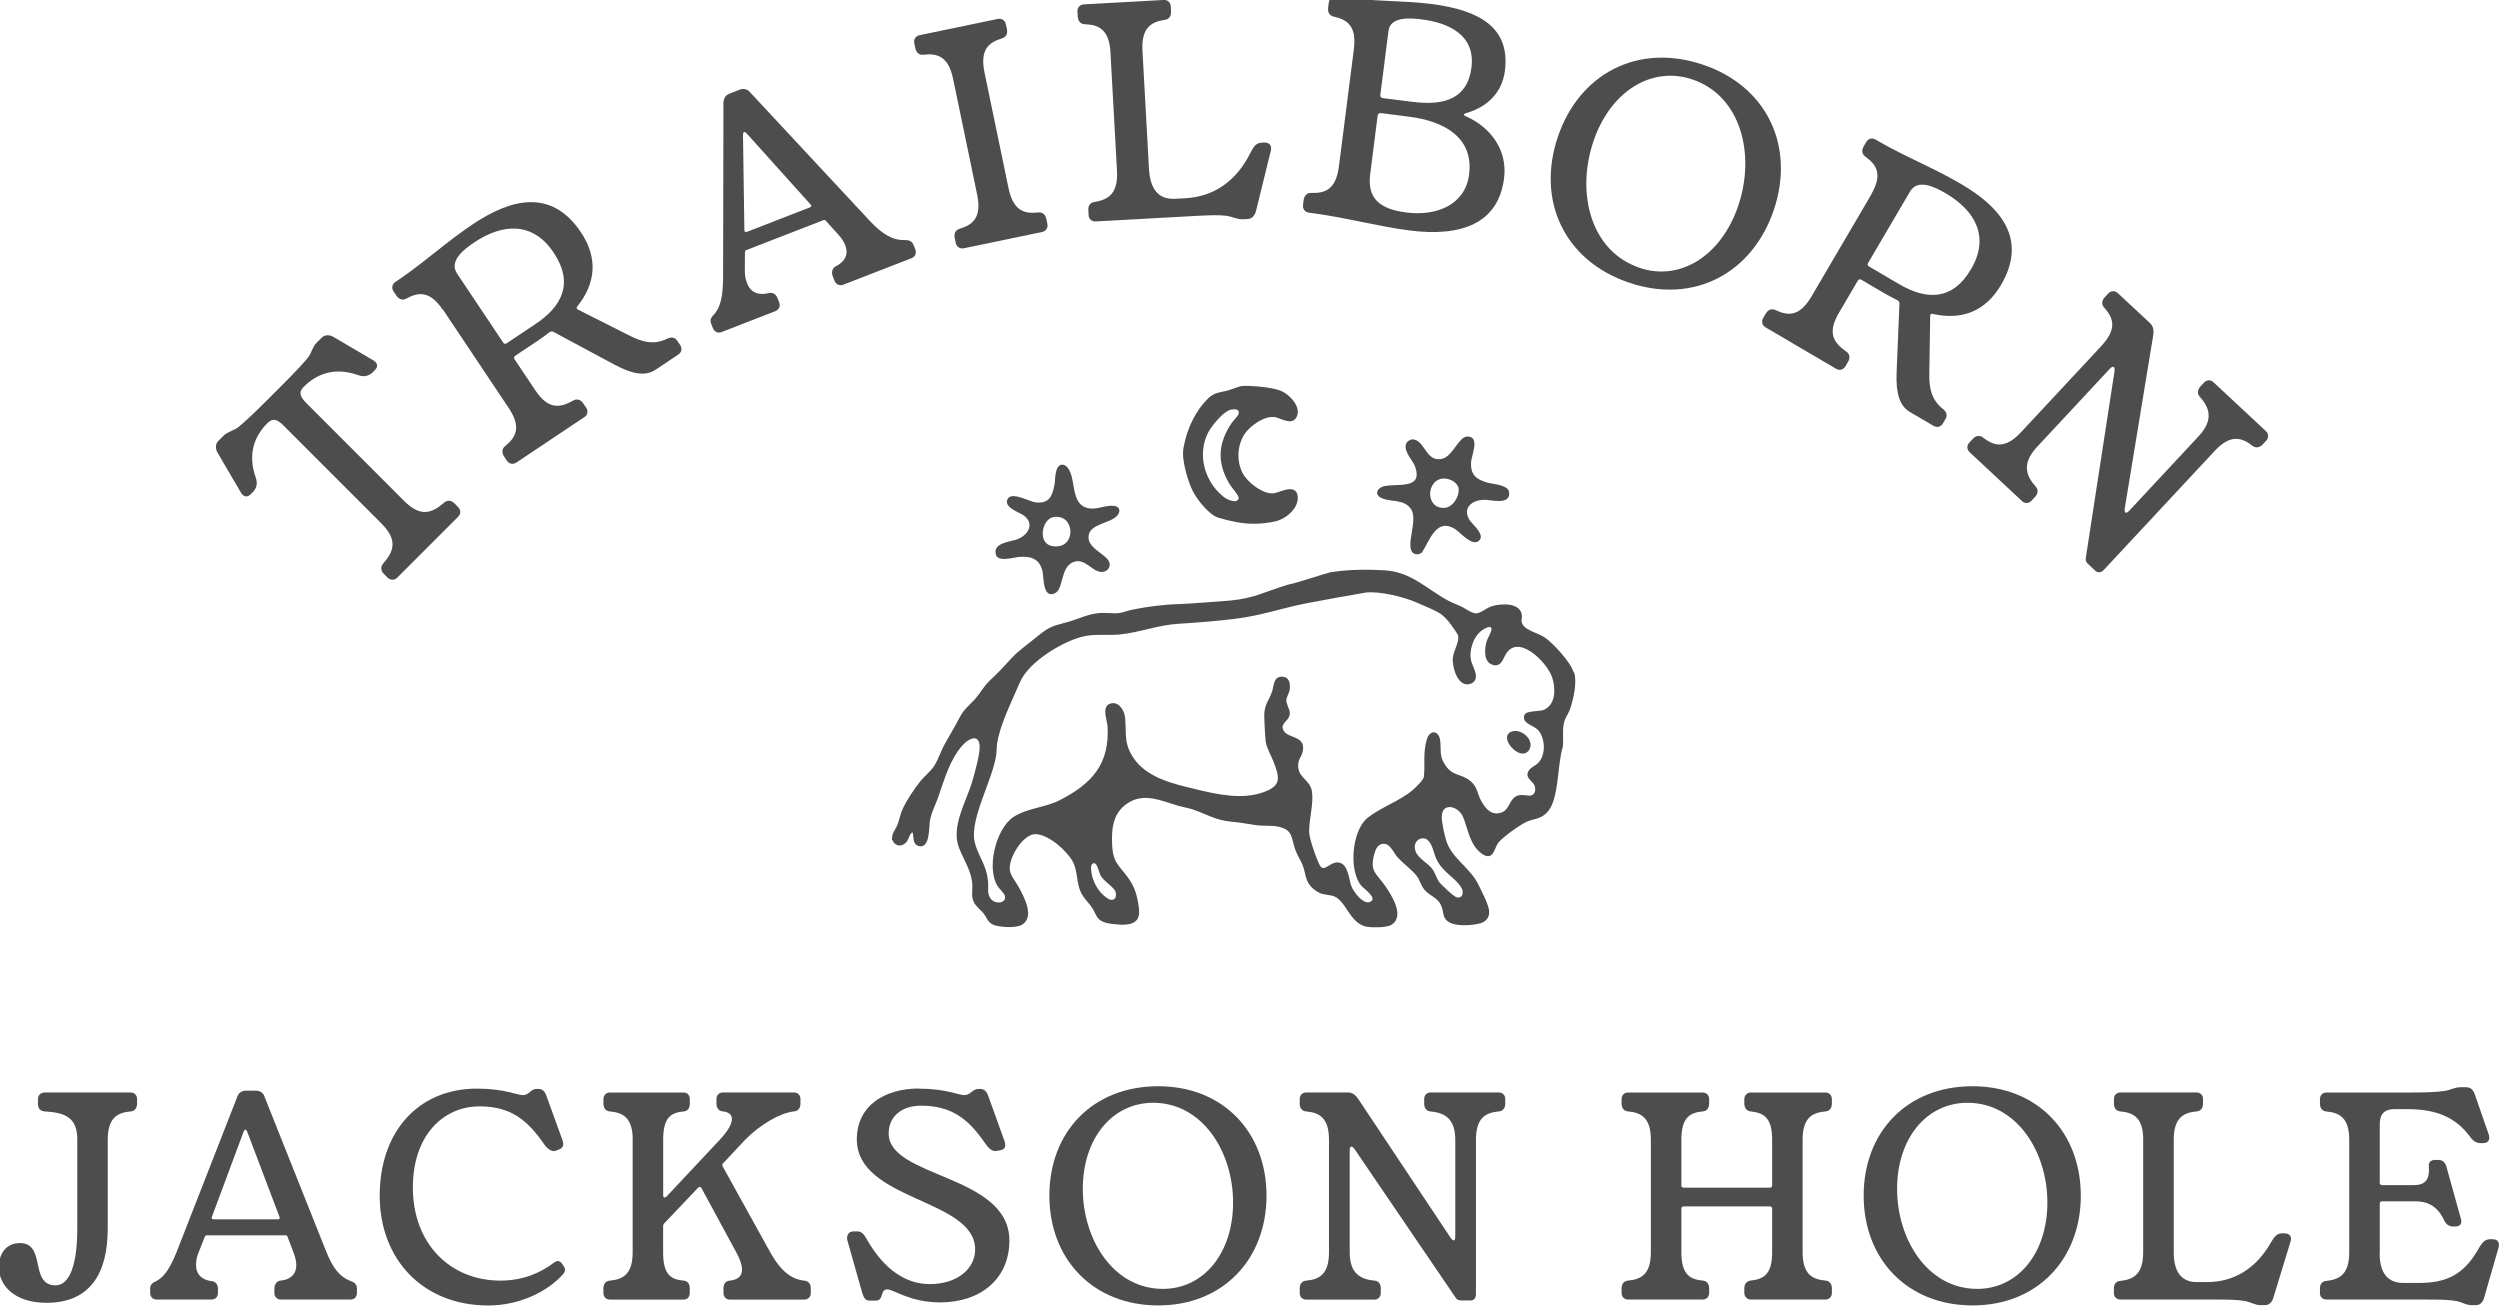<?xml version="1.0" encoding="utf-8"?>
<!-- Generator: Adobe Illustrator 29.8.1, SVG Export Plug-In . SVG Version: 9.03 Build 0)  -->
<svg version="1.1" baseProfile="basic" id="Layer_1"
	 xmlns="http://www.w3.org/2000/svg" xmlns:xlink="http://www.w3.org/1999/xlink" x="0px" y="0px" viewBox="0 0 438.2 229.4"
	 xml:space="preserve">
<g>
	<path fill="#4D4D4D" d="M275.832,117.875L275.832,117.875c-0.12-0.45-0.41-1-0.79-1.57s-0.85-1.18-1.36-1.77
		c-1-1.17-2.14-2.27-2.88-2.78l0,0c-0.34-0.23-0.76-0.43-1.2-0.62s-0.9-0.38-1.33-0.59c-0.87-0.43-1.49-0.93-1.57-1.65l0,0
		c-0.02-0.17,0-0.3,0.01-0.42c0.02-0.12,0.06-0.28,0.06-0.45l0,0c-0.02-0.64-0.29-1.12-0.71-1.45c-0.41-0.32-0.96-0.5-1.53-0.58
		c-1.13-0.16-2.44,0.04-3.21,0.32l0,0c-0.44,0.16-0.92,0.48-1.36,0.73c-0.46,0.26-0.87,0.46-1.24,0.47l0,0
		c-0.16,0-0.35-0.04-0.57-0.12s-0.45-0.2-0.69-0.33c-0.24-0.13-0.48-0.28-0.71-0.41c-0.23-0.14-0.45-0.27-0.66-0.36
		c-0.39-0.19-0.79-0.35-1.17-0.51c-0.39-0.16-0.77-0.33-1.13-0.53l0,0c-0.93-0.5-1.79-1.06-2.64-1.63
		c-0.84-0.56-1.68-1.14-2.53-1.65c-1.72-1.04-3.56-1.87-5.91-2.01c-2.7-0.17-6.22-0.16-8.96,0.27l0,0h-0.02l0,0l0,0l0,0l0,0l0,0
		c0,0-0.01,0-0.02,0c0,0-0.02,0-0.03,0c-0.02,0-0.04,0-0.07,0.01c-0.05,0-0.12,0.02-0.18,0.03c-0.07,0.01-0.13,0.02-0.18,0.03
		c-0.03,0-0.05,0-0.07,0.01c-0.02,0-0.03,0-0.04,0l0,0l0,0l0,0l0,0l0,0c0,0,0,0-0.01,0h-0.02c0,0-0.02,0.01-0.03,0.02
		c-0.3,0.08-0.69,0.19-1.13,0.33c-0.68,0.21-1.5,0.46-2.32,0.72c-0.82,0.25-1.64,0.51-2.31,0.7c-0.68,0.2-1.2,0.33-1.43,0.36h-0.02
		h-0.02c-4.87,1.52-5.8,2.34-10.17,2.82c-1.09,0.09-7.98,0.61-9,0.62l0,0c-2.68,0.07-5.66,0.45-8.29,0.99l0,0
		c-0.37,0.08-0.77,0.21-1.15,0.32c-0.39,0.12-0.75,0.22-1.07,0.26c-0.53,0.06-1.1,0.04-1.69,0.01c-0.58-0.02-1.19-0.06-1.76-0.01
		l0,0c-0.92,0.07-1.8,0.3-2.64,0.58c-0.42,0.14-0.84,0.29-1.26,0.44s-0.83,0.29-1.24,0.42l0,0c-0.67,0.2-1.2,0.35-1.67,0.47
		c-0.47,0.13-0.88,0.24-1.27,0.39c-0.8,0.3-1.55,0.74-2.7,1.7l0,0c-0.7,0.59-1.54,1.21-2.36,1.87c-0.82,0.65-1.62,1.32-2.22,1.98
		l0,0c-1.38,1.52-2.31,2.51-3.81,3.92l0,0c-0.54,0.51-0.94,1.02-1.31,1.53c-0.37,0.52-0.7,1.02-1.13,1.53l0,0
		c-0.48,0.58-0.98,1.02-1.47,1.53c-0.49,0.5-0.96,1.05-1.36,1.8l0,0c-0.86,1.65-1.65,2.97-2.56,4.57l0,0c-0.38,0.65-0.69,1.39-1,2.1
		s-0.62,1.4-1,1.99l0,0c-0.28,0.44-0.69,0.86-1.12,1.3c-0.43,0.43-0.89,0.87-1.26,1.33l0,0c-1.06,1.3-2.54,3.52-3.2,5.06l0,0
		c-0.2,0.46-0.33,0.94-0.46,1.39c-0.13,0.46-0.24,0.89-0.42,1.31l0,0c-0.09,0.22-0.21,0.43-0.34,0.65
		c-0.12,0.22-0.26,0.45-0.37,0.69l0.21,0.1l-0.21-0.1l0,0c-0.13,0.29-0.2,0.62-0.2,0.94v0.3l0.08-0.02
		c0.03,0.11,0.07,0.23,0.14,0.33l0,0l0,0l0,0c0.28,0.43,0.68,0.65,1.13,0.65c0.44,0,0.86-0.24,1.2-0.65l0,0
		c0.11-0.13,0.21-0.32,0.29-0.51c0.09-0.2,0.17-0.39,0.27-0.58c0.09-0.19,0.18-0.34,0.27-0.44c0.09-0.1,0.15-0.11,0.18-0.11
		c0.02,0,0.03,0,0.04,0.02c0.02,0.02,0.04,0.07,0.06,0.15c0.04,0.17,0.05,0.4,0.08,0.69c0.02,0.27,0.06,0.58,0.18,0.86
		s0.33,0.53,0.69,0.64l0,0c0.25,0.08,0.49,0.09,0.7,0.03c0.21-0.06,0.39-0.19,0.52-0.36c0.27-0.32,0.42-0.79,0.52-1.28
		s0.15-1.02,0.18-1.48c0.03-0.47,0.05-0.85,0.08-1.08l0,0c0.13-0.84,0.34-1.49,0.59-2.14c0.25-0.63,0.55-1.29,0.83-2.05l0,0
		c1.16-3.26,2.03-6.68,4.33-9.28l0,0c0.49-0.56,1.22-1.09,1.83-1.2c0.3-0.06,0.54-0.01,0.72,0.14c0.19,0.15,0.36,0.45,0.44,1l0,0
		c0.04,0.31,0.01,0.77-0.07,1.34c-0.08,0.56-0.21,1.2-0.36,1.85c-0.3,1.29-0.68,2.6-0.9,3.34l0,0c-0.25,0.85-0.61,1.75-0.98,2.69
		s-0.76,1.92-1.07,2.91c-0.62,1.97-0.96,4.01-0.23,5.9l0,0c0.22,0.56,0.47,1.1,0.72,1.62c0.25,0.53,0.5,1.04,0.73,1.56
		c0.46,1.04,0.82,2.1,0.89,3.3c0.02,0.49-0.03,0.92-0.04,1.42c-0.01,0.48,0.02,0.99,0.25,1.51l0,0c0.19,0.44,0.52,0.81,0.85,1.15
		c0.34,0.34,0.67,0.63,0.92,0.95l0,0c0.14,0.18,0.26,0.37,0.37,0.56s0.22,0.39,0.34,0.58c0.26,0.39,0.59,0.73,1.19,0.92l0,0
		c0.54,0.17,1.46,0.3,2.35,0.32c0.45,0.01,0.9,0,1.31-0.06c0.4-0.05,0.77-0.14,1.04-0.28l0,0c0.63-0.33,0.98-0.83,1.12-1.42
		c0.14-0.57,0.07-1.22-0.09-1.85c-0.32-1.26-1.04-2.57-1.46-3.35l0,0c-0.14-0.26-0.3-0.52-0.47-0.78s-0.34-0.52-0.5-0.78
		c-0.32-0.52-0.57-1.04-0.62-1.57l0,0c-0.05-0.47,0.05-1.09,0.29-1.78c0.24-0.68,0.59-1.4,1.03-2.05c0.44-0.66,0.95-1.25,1.5-1.67
		c0.54-0.43,1.09-0.68,1.61-0.69c1.09-0.03,2.47,0.66,3.73,1.63c1.25,0.97,2.33,2.18,2.85,3.12c0.51,0.94,0.64,1.9,0.8,2.91
		c0.15,1,0.32,2.04,0.93,3.04l0,0c0.26,0.43,0.59,0.82,0.91,1.19c0.32,0.38,0.62,0.74,0.86,1.14l0,0c0.19,0.31,0.33,0.6,0.46,0.86
		s0.25,0.51,0.42,0.73c0.34,0.47,0.82,0.78,1.74,0.98l0,0c0.62,0.13,1.66,0.24,2.3,0.26l0,0c1.68,0.06,2.65-0.3,3.04-1.17
		c0.19-0.42,0.23-0.92,0.19-1.49s-0.16-1.22-0.31-1.94l0,0c-0.25-1.23-0.74-2.4-1.47-3.43l0,0c-0.43-0.61-0.82-1.09-1.17-1.51
		c-0.35-0.42-0.64-0.78-0.89-1.17c-0.49-0.76-0.8-1.65-0.88-3.33l0,0c-0.15-3.18,0.3-5.86,3.04-7.44c1.37-0.79,2.77-0.85,4.18-0.61
		c1.43,0.25,2.83,0.8,4.25,1.22l0,0c0.45,0.13,0.9,0.23,1.35,0.33c0.45,0.1,0.89,0.2,1.32,0.35l0,0c1.21,0.41,2.17,0.87,3.23,1.28
		c1.04,0.4,2.13,0.74,3.52,0.86l0,0c1.66,0.15,2.72,0.38,4.32,0.61l0,0c0.71,0.1,1.45,0.09,2.16,0.11c0.71,0.01,1.39,0.04,2.01,0.21
		c0.6,0.16,1.02,0.37,1.32,0.6c0.3,0.24,0.49,0.51,0.64,0.84s0.25,0.7,0.36,1.14c0.11,0.43,0.22,0.91,0.41,1.42l0,0
		c0.18,0.49,0.41,0.96,0.65,1.4c0.24,0.45,0.46,0.87,0.64,1.31l0,0c0.16,0.41,0.26,0.8,0.35,1.18c0.09,0.37,0.17,0.74,0.28,1.09
		c0.23,0.73,0.61,1.4,1.5,2.07c1.16,0.88,1.86,0.74,3.02,0.99l0,0c0.59,0.13,1.07,0.48,1.51,0.96c0.45,0.49,0.84,1.1,1.26,1.73
		c0.83,1.24,1.8,2.56,3.5,2.79c0.46,0.06,1.29,0.09,2.1,0.05c0.41-0.02,0.81-0.06,1.17-0.13c0.35-0.07,0.67-0.16,0.9-0.31l0,0
		c0.6-0.39,0.9-0.92,0.98-1.53c0.08-0.59-0.04-1.24-0.25-1.87c-0.43-1.26-1.26-2.52-1.76-3.26c-0.41-0.61-0.81-1.09-1.15-1.5
		c-0.34-0.42-0.61-0.76-0.81-1.13c-0.38-0.71-0.48-1.54-0.02-3.19l0,0c0.22-0.79,0.58-1.52,1.33-1.67l0,0
		c0.35-0.07,0.63-0.02,0.87,0.1c0.25,0.13,0.47,0.33,0.68,0.59c0.21,0.26,0.41,0.56,0.61,0.87c0.2,0.3,0.41,0.61,0.64,0.86l0,0
		c0.5,0.54,1.11,1.06,1.7,1.59s1.16,1.05,1.59,1.6c0.27,0.34,0.44,0.73,0.62,1.14s0.38,0.84,0.69,1.22l0,0
		c0.55,0.67,1.22,1.03,1.77,1.42c0.55,0.4,1.03,0.86,1.33,1.76l0,0c0.07,0.2,0.11,0.4,0.15,0.6c0.04,0.2,0.08,0.42,0.13,0.63
		c0.11,0.43,0.3,0.85,0.75,1.19c0.63,0.48,1.66,0.65,2.66,0.67c1.01,0.02,2.04-0.1,2.74-0.26l0,0c0.51-0.11,0.98-0.31,1.31-0.64
		c0.34-0.34,0.54-0.79,0.55-1.38c0-0.31-0.09-0.71-0.23-1.13c-0.14-0.43-0.33-0.9-0.54-1.37c-0.42-0.94-0.9-1.89-1.17-2.42
		c-0.75-1.5-1.93-2.64-3.02-3.79c-1.1-1.16-2.11-2.32-2.59-3.88l0,0c-0.15-0.47-0.34-1.26-0.5-2.05c-0.16-0.8-0.27-1.58-0.27-2.04
		c0-0.7,0.2-1.15,0.47-1.41c0.27-0.26,0.63-0.37,1.05-0.34c0.84,0.07,1.83,0.75,2.25,1.81l0,0c0.21,0.51,0.38,1.07,0.56,1.65
		c0.18,0.58,0.37,1.17,0.59,1.75c0.45,1.15,1.07,2.26,2.17,3.01c0.43,0.29,0.8,0.42,1.13,0.38c0.34-0.04,0.58-0.26,0.75-0.51
		s0.3-0.56,0.43-0.85c0.13-0.3,0.24-0.58,0.39-0.81l0,0c0.15-0.24,0.46-0.57,0.87-0.93c0.4-0.36,0.9-0.75,1.4-1.13
		c1.02-0.76,2.1-1.44,2.68-1.73c0.71-0.34,1.32-0.43,1.99-0.64c0.66-0.21,1.29-0.52,1.91-1.27l0,0c0.5-0.61,0.85-1.45,1.1-2.38
		c0.25-0.94,0.42-2,0.56-3.06c0.14-1.09,0.24-2.14,0.38-3.15c0.13-1,0.29-1.9,0.52-2.6v-0.02l0.01-0.02
		c0.1-0.83,0.05-1.71,0.05-2.53c0-0.82,0.05-1.62,0.35-2.34l0,0c0.13-0.31,0.29-0.6,0.46-0.91c0.17-0.31,0.34-0.64,0.46-1.03l0,0
		c0.29-0.91,0.59-2.01,0.75-3.12s0.2-2.24-0.07-3.2L275.832,117.875z M195.282,157.605c-0.24,0.17-0.65,0.2-1.15-0.13l0,0
		c-1.73-1.11-2.83-3.25-2.9-5.3l0,0c0-0.15,0.02-0.36,0.09-0.53c0.06-0.17,0.15-0.27,0.23-0.3h0.02c0.19-0.07,0.32-0.03,0.43,0.06
		c0.12,0.09,0.24,0.26,0.34,0.49c0.1,0.22,0.18,0.48,0.26,0.73c0.07,0.24,0.15,0.49,0.23,0.67l0,0c0.16,0.34,0.41,0.65,0.69,0.93
		s0.59,0.55,0.88,0.8c0.29,0.26,0.57,0.5,0.78,0.74c0.21,0.24,0.35,0.47,0.39,0.69C195.692,157.055,195.532,157.435,195.282,157.605
		L195.282,157.605z M270.802,124.355c-0.18,0.09-0.45,0.15-0.79,0.2c-0.34,0.05-0.71,0.08-1.08,0.12c-0.36,0.04-0.73,0.08-1.02,0.16
		c-0.15,0.04-0.29,0.09-0.4,0.15c-0.12,0.07-0.23,0.16-0.29,0.3l0,0l0,0l0,0l0,0c-0.17,0.36-0.14,0.69,0.02,0.97
		c0.15,0.27,0.41,0.47,0.67,0.64c0.27,0.17,0.57,0.32,0.84,0.47s0.49,0.28,0.63,0.42l0.09,0.09h0.05c0.67,0.71,1.05,1.82,1.08,2.96
		c0.02,1.18-0.34,2.32-1.11,3.01c-0.18,0.16-0.43,0.31-0.72,0.5c-0.26,0.17-0.56,0.38-0.74,0.63l0,0c-0.24,0.33-0.33,0.63-0.29,0.93
		c0.04,0.29,0.2,0.52,0.37,0.72c0.09,0.1,0.18,0.2,0.27,0.29s0.18,0.18,0.26,0.28c0.17,0.19,0.3,0.36,0.36,0.56
		c0.09,0.29,0.12,0.61,0.06,0.9s-0.19,0.52-0.44,0.67l0,0c-0.31,0.18-0.67,0.14-1.17,0.08c-0.47-0.06-1.05-0.14-1.63,0.13
		c-0.64,0.29-0.97,0.94-1.27,1.48c-0.32,0.57-0.62,1.07-1.17,1.32l0,0c-0.94,0.41-1.69,0.26-2.31-0.17
		c-0.64-0.45-1.16-1.2-1.57-2.02c-0.14-0.27-0.24-0.54-0.34-0.82c-0.1-0.27-0.19-0.56-0.3-0.83c-0.22-0.56-0.52-1.1-1.1-1.58l0,0
		c-0.9-0.73-1.75-0.93-2.49-1.22c-0.73-0.29-1.41-0.69-2.1-1.84l0,0c-0.45-0.75-0.58-1.33-0.63-1.91c-0.02-0.3-0.03-0.6-0.03-0.94
		s-0.02-0.7-0.06-1.12l0,0c-0.08-0.81-0.46-1.42-1.02-1.51c-0.58-0.09-1.09,0.41-1.34,1.24l0,0c-0.36,1.21-0.42,2.31-0.43,3.38
		c0,1.07,0.04,2.09-0.09,3.18l0,0c-0.01,0.1-0.09,0.27-0.24,0.49c-0.15,0.21-0.34,0.45-0.55,0.68c-0.43,0.47-0.91,0.92-1.17,1.14
		l0,0c-1.12,0.96-2.53,1.72-3.96,2.48c-1.42,0.75-2.87,1.51-4.01,2.45c-0.68,0.56-1.22,1.43-1.61,2.43s-0.65,2.16-0.75,3.32
		s-0.06,2.34,0.16,3.4c0.21,1.05,0.59,2,1.17,2.68l0,0c0.15,0.18,0.43,0.42,0.71,0.66c0.29,0.25,0.6,0.53,0.84,0.82
		c0.25,0.29,0.4,0.55,0.42,0.76c0.01,0.1,0,0.19-0.05,0.27c-0.05,0.09-0.14,0.18-0.3,0.28c-0.27,0.16-0.58,0.16-0.91,0.04
		c-0.34-0.13-0.7-0.39-1.04-0.72c-0.68-0.66-1.24-1.56-1.43-2.08c-0.1-0.26-0.18-0.61-0.27-1.02c-0.09-0.4-0.2-0.85-0.33-1.28
		c-0.14-0.42-0.32-0.84-0.57-1.16c-0.26-0.33-0.59-0.58-1.04-0.64c-0.44-0.07-0.85,0.08-1.2,0.26c-0.18,0.09-0.35,0.19-0.51,0.29
		c-0.16,0.1-0.31,0.19-0.45,0.26c-0.29,0.15-0.5,0.2-0.68,0.14s-0.41-0.26-0.65-0.82l0,0c-0.28-0.64-0.7-1.71-1.05-2.78
		c-0.35-1.08-0.63-2.14-0.63-2.77c-0.01-1.04,0.18-2.24,0.35-3.47c0.17-1.22,0.3-2.47,0.14-3.56c-0.17-1.14-0.94-1.79-1.52-2.43
		c-0.3-0.33-0.55-0.66-0.72-1.07c-0.16-0.41-0.23-0.9-0.13-1.57l0,0c0.04-0.28,0.18-0.58,0.35-0.92c0.16-0.32,0.34-0.68,0.41-1.03
		l0,0c0.14-0.69,0.06-1.2-0.2-1.59c-0.25-0.38-0.65-0.61-1.05-0.79c-0.2-0.09-0.41-0.17-0.62-0.25c-0.21-0.08-0.4-0.16-0.59-0.25
		c-0.37-0.18-0.68-0.4-0.87-0.72c-0.2-0.34-0.24-0.6-0.2-0.8c0.04-0.21,0.16-0.41,0.33-0.62c0.09-0.11,0.18-0.21,0.28-0.32
		s0.2-0.23,0.29-0.35c0.18-0.25,0.34-0.54,0.36-0.9l0,0c0.02-0.44-0.16-0.87-0.31-1.25c-0.16-0.4-0.3-0.74-0.3-1.07
		c0-0.29,0.1-0.58,0.24-0.9c0.13-0.3,0.29-0.64,0.34-0.97l0,0c0.07-0.39,0.09-0.89-0.04-1.34c-0.13-0.45-0.44-0.86-1.03-0.95l0,0
		l0,0l0,0l0,0c-0.43-0.07-0.77-0.01-1.04,0.16c-0.27,0.17-0.43,0.43-0.54,0.71c-0.11,0.27-0.17,0.58-0.23,0.86
		c-0.06,0.29-0.1,0.56-0.18,0.78l0,0c-0.17,0.5-0.34,0.89-0.51,1.23c-0.16,0.33-0.34,0.65-0.47,0.97c-0.29,0.66-0.47,1.39-0.4,2.72
		l0,0c0.06,1.15,0.11,2.73,0.24,3.86l0,0c0.07,0.59,0.31,1.2,0.57,1.79c0.27,0.6,0.55,1.15,0.76,1.68l0,0
		c0.29,0.75,0.53,1.39,0.67,1.96s0.18,1.05,0.09,1.46c-0.17,0.8-0.83,1.46-2.53,2.06c-3.72,1.32-7.95,0.39-11.73-0.52l0,0
		c-2.02-0.49-4.24-0.99-6.25-1.85c-2-0.86-3.78-2.06-4.93-3.93l0,0c-1.54-2.5-1.03-3.97-1.29-6.76l0,0l0,0l0,0l0,0
		c-0.05-0.54-0.27-1.2-0.64-1.72c-0.37-0.52-0.93-0.92-1.64-0.84l0,0c-0.5,0.06-0.83,0.28-1.02,0.63c-0.17,0.33-0.2,0.74-0.17,1.14
		s0.12,0.83,0.2,1.21c0.09,0.39,0.16,0.72,0.18,0.97l0,0c0.22,3.39-0.48,5.93-1.93,7.99s-3.68,3.66-6.55,5.11l0,0
		c-1.21,0.62-2.63,0.96-4.06,1.34c-1.41,0.38-2.83,0.8-3.98,1.58l0,0c-1.55,1.05-2.72,3.3-3.26,5.64s-0.49,4.86,0.52,6.45l0,0
		c0.17,0.27,0.48,0.6,0.73,0.89c0.13,0.15,0.25,0.3,0.35,0.44s0.16,0.26,0.19,0.35c0.1,0.36,0.02,0.63-0.13,0.81
		c-0.16,0.19-0.43,0.33-0.75,0.37c-0.66,0.08-1.44-0.21-1.79-0.96l0,0c-0.21-0.43-0.26-0.84-0.26-1.27c0-0.41,0.03-0.9-0.01-1.4l0,0
		l0,0l0,0l0,0c-0.14-1.62-0.63-2.78-1.13-3.85c-0.5-1.08-1.01-2.05-1.26-3.34l0,0c-0.18-0.97-0.08-2.12,0.19-3.38
		c0.27-1.26,0.71-2.61,1.2-3.97c0.97-2.72,2.13-5.54,2.44-7.77l0,0c0.04-0.31,0.05-0.62,0.07-0.92c0.01-0.3,0.02-0.59,0.05-0.85
		c0.22-1.64,0.88-3.56,1.67-5.48c0.79-1.93,1.68-3.81,2.36-5.42l0,0c0.74-1.76,2.68-3.63,4.94-5.14c2.26-1.51,4.78-2.64,6.66-2.97
		c0.99-0.17,1.95-0.19,2.91-0.18c0.96,0,1.93,0.03,2.91-0.06l0,0c1.73-0.16,3.43-0.58,5.14-0.98c1.71-0.41,3.43-0.8,5.24-0.9l0,0
		c3.26-0.2,6.51-0.46,9.76-0.85c2.4-0.29,4.46-0.76,6.49-1.27c2.03-0.51,4.02-1.06,6.27-1.49l0,0c2.16-0.42,8.14-1.51,10.35-1.87
		c1.24-0.12,2.87,0.06,4.5,0.41c1.63,0.35,3.23,0.85,4.4,1.36c2,0.87,3.05,1.31,3.77,1.73c0.7,0.4,1.08,0.78,1.74,1.53l0,0
		c0.16,0.18,0.58,0.74,0.97,1.3c0.2,0.28,0.38,0.56,0.52,0.79c0.07,0.11,0.13,0.21,0.17,0.29c0.02,0.04,0.04,0.07,0.05,0.1
		c0.01,0.03,0.01,0.04,0.01,0.04l0,0c0.1,0.6-0.07,1.21-0.32,1.87c-0.24,0.64-0.54,1.35-0.61,2.06l0,0
		c-0.08,0.81,0.16,2.14,0.68,3.16c0.26,0.51,0.61,0.97,1.04,1.23c0.45,0.27,0.99,0.33,1.57,0.05l0,0c0.41-0.19,0.64-0.5,0.72-0.86
		c0.08-0.35,0.03-0.73-0.07-1.09c-0.1-0.36-0.25-0.73-0.38-1.06c-0.14-0.34-0.26-0.61-0.32-0.83l0,0c-0.24-0.91-0.16-1.98,0.17-2.97
		c0.33-1,0.92-1.89,1.67-2.46l0,0c0.23-0.17,0.7-0.46,1.1-0.57c0.21-0.05,0.35-0.05,0.44-0.01c0.06,0.03,0.14,0.1,0.16,0.32l0,0
		c0,0.08-0.01,0.22-0.07,0.4s-0.15,0.38-0.25,0.59c-0.1,0.22-0.2,0.42-0.3,0.62c-0.09,0.2-0.18,0.39-0.23,0.56l0,0
		c-0.17,0.56-0.31,1.37-0.26,2.13c0.06,0.75,0.32,1.52,1.03,1.87l0,0l0,0l0,0l0,0c0.38,0.19,0.72,0.24,1.03,0.18
		c0.3-0.06,0.54-0.24,0.72-0.45s0.32-0.46,0.44-0.71c0.13-0.25,0.23-0.48,0.34-0.68l0,0c0.55-0.97,1.26-1.35,2.01-1.38
		c0.77-0.03,1.64,0.31,2.49,0.88c0.85,0.57,1.66,1.36,2.32,2.17c0.66,0.82,1.15,1.66,1.37,2.33l0,0c0.31,0.94,0.47,2.11,0.3,3.16
		s-0.65,1.95-1.62,2.43l0,0L270.802,124.355z M256.212,157.025c-0.11,0.14-0.26,0.24-0.43,0.28c-0.18,0.04-0.4,0.01-0.67-0.12l0,0
		c-0.09-0.05-0.3-0.2-0.59-0.43c-0.28-0.23-0.6-0.51-0.93-0.81c-0.32-0.3-0.64-0.6-0.89-0.86c-0.26-0.27-0.44-0.47-0.5-0.57l0,0
		c-0.18-0.28-0.33-0.6-0.48-0.94c-0.15-0.33-0.31-0.69-0.5-1.01l0,0c-0.25-0.4-0.57-0.73-0.92-1.03c-0.17-0.15-0.35-0.3-0.53-0.44
		s-0.35-0.28-0.52-0.43c-0.67-0.58-1.19-1.18-1.27-2.08l0,0c-0.07-0.83,0.5-1.59,1.32-1.64h0.11c0.33,0,0.6,0.1,0.82,0.29
		c0.25,0.21,0.46,0.51,0.64,0.88c0.18,0.37,0.31,0.78,0.44,1.18s0.25,0.79,0.38,1.11l0,0c0.56,1.3,1.46,2.16,2.32,2.93
		c0.87,0.77,1.69,1.43,2.18,2.36c0.29,0.54,0.23,1.05,0.01,1.34L256.212,157.025z"/>
	<path fill="#4D4D4D" d="M209.052,86.045c0.4,0.81,1.14,1.85,1.92,2.73c0.44,0.49,0.88,0.91,1.3,1.24c0.48,0.38,0.93,0.63,1.32,0.74
		c2.21,0.64,4.12,1.05,6.2,1.05c1.14,0,2.34-0.12,3.66-0.4c0.98-0.2,2.07-0.81,2.84-1.6c0.85-0.86,1.26-1.85,1.17-2.78l-0.03-0.21
		c-0.09-0.51-0.35-0.84-0.76-0.99c-0.31-0.11-0.72-0.11-1.23,0c-0.39,0.09-0.81,0.23-1.17,0.35l-0.11,0.04
		c-0.39,0.13-0.73,0.24-0.97,0.26c-0.86,0.06-1.95-0.33-3.06-1.1c-1-0.69-1.88-1.61-2.31-2.42c-1.31-2.48-0.86-5.86,1.03-7.72
		l0.02-0.02c0.62-0.61,1.35-1.15,2.05-1.52c0.86-0.46,1.66-0.66,2.38-0.6h0.1c0.23,0.05,0.49,0.13,0.82,0.25l0.21,0.08
		c0.29,0.11,0.59,0.22,0.89,0.3c0.45,0.12,0.8,0.15,1.1,0.07c0.38-0.09,0.68-0.34,0.87-0.75c0.35-0.74,0.2-1.66-0.43-2.58
		c-0.51-0.74-1.29-1.44-2.04-1.82c-0.61-0.31-1.59-0.56-2.92-0.75c-0.91-0.13-2-0.22-2.92-0.25l0,0l-0.06-0.01c-0.1,0-0.22,0-0.33,0
		c-0.07,0-0.14,0-0.21,0c-0.17,0-0.38,0-0.57,0.01c-0.42,0.05-0.88,0.2-1.31,0.36c-0.11,0.04-0.23,0.08-0.34,0.12
		c-0.33,0.12-0.63,0.23-0.92,0.31c-0.31,0.09-0.59,0.15-0.91,0.21h-0.04c-0.29,0.07-0.55,0.12-0.83,0.2
		c-0.64,0.18-1.13,0.45-1.58,0.86l-0.1,0.1c-2.14,2.1-3.67,5.12-4.31,8.52l-0.05,0.3c-0.19,1.11,0.09,2.66,0.36,3.76
		c0.32,1.32,0.8,2.71,1.25,3.62L209.052,86.045z M217.132,72.415c-0.01,0.1-0.07,0.23-0.15,0.37c-0.08,0.13-0.18,0.27-0.33,0.44
		c-0.08,0.1-0.17,0.2-0.25,0.29l-0.14,0.16c-0.12,0.13-0.25,0.29-0.35,0.43c-1.25,1.84-1.89,3.59-1.96,5.33
		c-0.07,1.78,0.45,3.56,1.58,5.44c0.09,0.15,0.24,0.35,0.44,0.61l0.1,0.13c0.15,0.2,0.32,0.4,0.47,0.61
		c0.22,0.29,0.37,0.52,0.46,0.71c0.05,0.1,0.09,0.19,0.11,0.27c0.02,0.08,0.02,0.12,0.01,0.14c-0.07,0.23-0.2,0.38-0.41,0.45
		c-0.19,0.07-0.44,0.07-0.74,0c-0.58-0.13-1.2-0.47-1.52-0.73c-3.47-2.77-4.6-7.62-2.66-11.3l0.03-0.06
		c0.3-0.54,0.95-1.47,1.75-2.32c0.41-0.44,0.8-0.79,1.16-1.06c0.4-0.29,0.75-0.47,1.04-0.52h0.04l0.04-0.02
		c0.27-0.04,0.64-0.07,0.92,0.02c0.13,0.04,0.22,0.11,0.28,0.19s0.08,0.2,0.07,0.33v0.07L217.132,72.415z"/>
	<path fill="#4D4D4D" d="M241.952,87.185h0.02v0.01c0.35,0.21,0.78,0.35,1.38,0.45c0.25,0.04,0.51,0.08,0.76,0.11
		s0.5,0.07,0.76,0.11c0.94,0.16,1.9,0.45,2.52,1.48l0.05,0.09c0.21,0.4,0.3,0.95,0.28,1.67c-0.02,0.71-0.15,1.52-0.27,2.23v0.06
		c-0.13,0.74-0.24,1.45-0.25,2.05c0,0.74,0.15,1.21,0.49,1.49l0.03,0.03l0.04,0.02l0,0c0.17,0.11,0.37,0.17,0.6,0.17
		c0.05,0,0.1,0,0.16,0c0.3-0.04,0.58-0.17,0.76-0.37v-0.02c0.23-0.36,0.44-0.75,0.67-1.17c0.13-0.24,0.25-0.47,0.38-0.71
		c0.3-0.55,0.71-1.24,1.19-1.77s0.96-0.83,1.48-0.92c0.62-0.11,1.28,0.07,2.04,0.54h0.02c0.2,0.14,0.47,0.38,0.78,0.65l0.08,0.07
		c0.29,0.26,0.63,0.56,0.96,0.81c0.43,0.33,0.8,0.55,1.12,0.67c0.43,0.16,0.8,0.14,1.1-0.06c0.18-0.12,0.31-0.27,0.38-0.43
		s0.09-0.33,0.06-0.52c-0.04-0.3-0.21-0.63-0.49-1.03c-0.24-0.33-0.52-0.64-0.79-0.94l-0.06-0.06c-0.23-0.25-0.43-0.47-0.53-0.61
		c-0.36-0.54-0.55-1.05-0.55-1.52c0-0.42,0.14-0.81,0.42-1.14c0.54-0.64,1.54-1.02,2.69-1.02c0.02,0,0.03,0,0.05,0
		c0.19,0,0.49,0.04,0.82,0.08l0.29,0.04c0.46,0.05,0.99,0.11,1.47,0.09c0.58-0.02,0.99-0.14,1.27-0.36
		c0.17-0.14,0.29-0.32,0.35-0.53c0.06-0.22,0.06-0.48,0-0.77c-0.07-0.29-0.27-0.54-0.62-0.74c-0.26-0.15-0.61-0.28-1.06-0.4
		c-0.39-0.1-0.79-0.17-1.14-0.23l-0.13-0.02c-0.3-0.05-0.57-0.1-0.75-0.15c-1.13-0.3-1.87-0.7-2.32-1.23
		c-0.5-0.59-0.69-1.39-0.6-2.51c0.02-0.22,0.11-0.57,0.21-0.98l0.02-0.09c0.12-0.47,0.25-0.98,0.31-1.44c0.07-0.57,0.03-1-0.13-1.31
		c-0.1-0.2-0.25-0.34-0.44-0.43c-0.2-0.09-0.44-0.13-0.72-0.11c-0.35,0.02-0.68,0.22-1.06,0.62c-0.3,0.31-0.58,0.7-0.89,1.11
		l-0.07,0.09c-0.33,0.45-0.66,0.89-1.01,1.25c-0.4,0.41-0.77,0.66-1.15,0.78c-0.67,0.21-1.24,0.17-1.74-0.1
		c-0.49-0.26-0.87-0.72-1.17-1.14c-0.11-0.14-0.21-0.29-0.32-0.44c-0.23-0.33-0.47-0.67-0.72-0.95c-0.45-0.49-0.89-0.72-1.39-0.72
		c-0.22,0-0.47,0.09-0.7,0.25s-0.39,0.37-0.46,0.58c-0.1,0.33-0.09,0.68,0.04,1.09c0.1,0.31,0.26,0.64,0.52,1.07
		c0.11,0.17,0.22,0.35,0.33,0.52l0.02,0.03c0.1,0.16,0.2,0.32,0.3,0.47c0.24,0.39,0.38,0.68,0.46,0.94c0.28,0.9,0.28,1.59,0,2.06
		c-0.23,0.39-0.68,0.65-1.35,0.8c-0.6,0.14-1.3,0.18-2.09,0.21h-0.11c-0.71,0.03-1.38,0.06-1.92,0.18h-0.06
		c-0.49,0.14-0.91,0.43-1.09,0.77c-0.11,0.21-0.13,0.43-0.06,0.64c0.08,0.22,0.26,0.42,0.54,0.58L241.952,87.185z M250.672,86.595
		c0-1.27,0.77-2.61,2.28-2.72c0.05,0,0.1,0,0.16,0c0.54,0,1.13,0.18,1.62,0.48c0.58,0.37,0.91,0.87,0.95,1.42v0.13
		c0.01,0.63-0.25,1.38-0.7,1.99c-0.51,0.69-1.18,1.11-1.84,1.13c-0.77,0.03-1.41-0.21-1.85-0.71c-0.39-0.44-0.61-1.05-0.62-1.73
		V86.595z"/>
	<path fill="#4D4D4D" d="M174.562,97.305c0.09,0.18,0.22,0.33,0.4,0.44c0.29,0.17,0.68,0.25,1.22,0.23c0.45-0.02,0.94-0.1,1.36-0.18
		l0.26-0.05c0.32-0.06,0.59-0.11,0.79-0.13h0.06c1.23-0.09,2.11,0.06,2.76,0.46c0.72,0.44,1.17,1.21,1.37,2.36
		c0.02,0.14,0.04,0.35,0.06,0.6c0.01,0.13,0.02,0.27,0.04,0.41c0.04,0.4,0.09,0.92,0.21,1.38c0.14,0.53,0.33,0.9,0.58,1.11
		c0.16,0.14,0.35,0.21,0.56,0.22c0.01,0,0.02,0,0.04,0c0.2,0,0.42-0.06,0.66-0.18c0.36-0.19,0.63-0.54,0.85-1.12
		c0.14-0.36,0.24-0.76,0.36-1.18c0.04-0.14,0.08-0.29,0.12-0.43c0.29-1.05,0.7-2.22,1.79-2.69s1.94,0.01,2.73,0.55
		c0.11,0.07,0.21,0.15,0.32,0.23c0.3,0.22,0.62,0.44,0.93,0.61c0.51,0.27,0.94,0.36,1.38,0.28l0.11-0.03
		c0.6-0.16,0.99-0.66,0.99-1.26c0-0.54-0.4-0.97-0.7-1.24c-0.27-0.25-0.59-0.49-0.93-0.75c-0.15-0.11-0.3-0.23-0.45-0.34
		c-1.1-0.86-1.8-1.66-1.61-2.79c0.16-0.95,0.97-1.46,2.13-1.95c0.2-0.08,0.41-0.16,0.62-0.24c0.34-0.13,0.69-0.27,1-0.41
		c0.63-0.29,1.03-0.56,1.31-0.9c0.26-0.32,0.37-0.68,0.3-0.98c-0.08-0.34-0.37-0.58-0.8-0.65c-0.75-0.12-1.5,0.05-2.23,0.21
		l-0.28,0.06c-0.73,0.16-1.51,0.29-2.31,0.08l-0.16-0.05c-1.32-0.42-1.76-1.61-2.02-2.72c-0.1-0.41-0.17-0.85-0.24-1.26
		c-0.04-0.24-0.08-0.47-0.13-0.71c-0.11-0.58-0.26-1.26-0.55-1.82c-0.16-0.3-0.33-0.54-0.52-0.71c-0.25-0.23-0.52-0.33-0.8-0.32l0,0
		h-0.06c-0.3,0.05-0.55,0.24-0.73,0.56c-0.14,0.24-0.24,0.57-0.31,0.99c-0.06,0.35-0.09,0.72-0.12,1.06v0.15
		c-0.03,0.27-0.05,0.5-0.08,0.66c-0.16,0.89-0.39,1.88-0.92,2.5c-0.52,0.6-1.28,0.82-2.4,0.69c-0.24-0.02-0.63-0.16-1.01-0.3
		c-0.12-0.04-0.23-0.09-0.36-0.13c-0.34-0.13-0.69-0.26-1.04-0.37c-0.58-0.19-1.02-0.28-1.38-0.3c-0.49-0.02-0.84,0.11-1.04,0.39
		c-0.13,0.18-0.2,0.37-0.21,0.56c0,0.18,0.04,0.36,0.13,0.53c0.15,0.27,0.43,0.54,0.86,0.82c0.37,0.24,0.81,0.47,1.13,0.63
		l0.05,0.02c0.33,0.17,0.62,0.32,0.78,0.43l0.18,0.14c0.37,0.32,0.63,0.67,0.75,1.04c0.13,0.38,0.12,0.78-0.03,1.18
		c-0.28,0.77-1.07,1.48-2.05,1.84h-0.01c-0.23,0.09-0.55,0.17-0.92,0.25h-0.03c-0.35,0.09-0.8,0.2-1.21,0.34
		c-0.47,0.16-0.82,0.33-1.08,0.54c-0.34,0.26-0.52,0.58-0.54,0.94v0.08l0,0c0,0.23,0.03,0.43,0.11,0.6L174.562,97.305z
		 M182.782,93.195c0.06-0.61,0.27-1.21,0.6-1.68c0.35-0.5,0.79-0.8,1.27-0.88l0.18-0.03c0.13-0.02,0.25-0.02,0.37-0.02
		c0.65,0,1.22,0.22,1.65,0.64c0.48,0.48,0.76,1.18,0.77,1.94c0.01,0.76-0.26,1.47-0.74,1.94c-0.56,0.55-1.37,0.77-2.35,0.63
		c-0.65-0.09-1.13-0.39-1.43-0.89c-0.27-0.44-0.38-1.03-0.32-1.66L182.782,93.195z"/>
	<path fill="#4D4D4D" d="M265.362,128.135l-0.15,0.03c-0.36,0.07-0.64,0.22-0.82,0.44c-0.17,0.2-0.25,0.46-0.24,0.76
		c0.02,0.5,0.3,1.09,0.78,1.62c0.47,0.53,1.04,0.91,1.57,1.05c0.14,0.04,0.28,0.05,0.41,0.05c0.16,0,0.31-0.03,0.45-0.08
		c0.26-0.1,0.48-0.28,0.65-0.54l0,0l0.04-0.07c0.51-0.87,0.1-1.79-0.47-2.37c-0.62-0.63-1.49-0.98-2.21-0.89H265.362z"/>
</g>
<g>
	<g>
		<path fill="#4D4D4D" d="M13.554,199.785c0-3.89-2.07-4.77-5.76-4.98c-0.72-0.05-1.14-0.52-1.14-1.35v-0.83
			c0-0.67,0.52-1.14,1.19-1.14h15.04c0.67,0,1.14,0.47,1.14,1.14v0.83c0,0.83-0.47,1.3-1.09,1.35c-2.33,0.21-4.05,1.09-4.05,4.98
			v15.56c0,7.88-3.11,13.01-10.73,13.01c-5.6,0-8.35-3.01-8.35-6.27c0-2.38,1.3-4.2,3.68-4.2s2.75,1.92,3.16,3.78
			c0.36,1.76,0.83,3.63,3.06,3.63c2.54,0,3.84-3.68,3.84-9.96v-15.56L13.554,199.785z"/>
		<path fill="#4D4D4D" d="M41.614,192.155c0.26-0.62,0.78-0.98,1.45-0.98h1.82c0.67,0,1.24,0.36,1.45,0.98l10.89,27.33
			c1.14,2.8,2.33,4.36,4.3,5.08c0.57,0.21,1.04,0.52,1.04,1.3v0.78c0,0.67-0.47,1.14-1.09,1.14h-12.24c-0.68,0-1.14-0.47-1.14-1.14
			v-0.78c0-0.78,0.46-1.35,1.09-1.4c1.66-0.16,2.75-1.04,2.75-2.75c0-0.62-0.16-1.24-0.41-1.97l-1.14-3.01
			c-0.05-0.11-0.16-0.21-0.26-0.21h-13.95c-0.1,0-0.21,0.1-0.26,0.21l-1.19,3.01c-0.31,0.83-0.36,1.4-0.36,2.02
			c0,1.66,1.09,2.59,2.75,2.8c0.62,0.05,1.09,0.52,1.09,1.3v0.78c0,0.67-0.47,1.14-1.14,1.14h-9.65c-0.62,0-1.09-0.47-1.09-1.14
			v-0.78c0-0.78,0.47-1.04,1.04-1.3c1.55-0.78,2.54-2.54,3.58-5.08l10.68-27.33L41.614,192.155z M48.664,213.725
			c0.31,0,0.46-0.16,0.31-0.47l-5.6-14.78c-0.1-0.26-0.21-0.47-0.36-0.47s-0.26,0.21-0.36,0.47l-5.5,14.78
			c-0.16,0.31,0.05,0.47,0.31,0.47C37.464,213.725,48.664,213.725,48.664,213.725z"/>
		<path fill="#4D4D4D" d="M83.624,190.815c4.82,0,7,1.14,8.04,1.14s1.4-1.09,2.38-1.09h0.31c0.78,0,1.19,0.52,1.45,1.29l2.8,7.73
			c0.31,0.93,0,1.35-0.67,1.61l-0.52,0.21c-0.83,0.26-1.61-0.47-2.18-1.35c-2.8-3.99-5.7-6.43-11.15-6.43
			c-6.53,0-11.72,5.24-11.72,14.21c0,9.85,6.53,16.33,15.35,16.33c3.94,0,7.05-1.35,9.49-3.22c0.21-0.16,0.41-0.21,0.57-0.21
			c0.31,0,0.57,0.21,0.78,0.52l0.31,0.47c0.31,0.47,0.15,0.99-0.16,1.3c-2.59,2.96-7.52,5.5-13.12,5.5
			c-11.46,0-19.03-8.09-19.03-19.24s6.69-18.77,17.06-18.77H83.624z"/>
		<path fill="#4D4D4D" d="M110.904,199.785c0-3.89-1.71-4.77-4.04-4.98c-0.62-0.05-1.09-0.52-1.09-1.4v-0.72
			c0-0.73,0.47-1.19,1.14-1.19h12.91c0.67,0,1.09,0.47,1.09,1.19v0.72c0,0.88-0.42,1.35-1.04,1.4c-2.33,0.21-3.63,1.09-3.63,4.98
			v9.64c0,0.31,0.05,0.47,0.21,0.47c0.21,0,0.31-0.1,0.47-0.26l9.23-9.85c2.64-2.8,2.85-4.77,0.52-4.98
			c-0.62-0.05-1.09-0.52-1.09-1.35v-0.83c0-0.67,0.47-1.14,1.14-1.14h12.44c0.67,0,1.14,0.47,1.14,1.14v0.83
			c0,0.83-0.47,1.3-1.09,1.35c-2.33,0.21-5.91,2.23-8.61,4.98l-3.84,4.1c-0.11,0.05-0.16,0.16-0.16,0.31c0,0.1,0.05,0.21,0.1,0.31
			l8.3,14.99c1.92,3.42,3.79,4.77,6.02,4.98c0.62,0.05,1.09,0.52,1.09,1.3v0.88c0,0.67-0.47,1.14-1.14,1.14h-13.07
			c-0.62,0-1.09-0.47-1.09-1.14v-0.88c0-0.78,0.47-1.24,1.04-1.3c2.18-0.21,3.06-1.55,1.19-4.98l-6.12-11.3
			c-0.05-0.1-0.1-0.15-0.21-0.15c-0.16,0-0.26,0.05-0.36,0.15l-5.91,6.22c-0.1,0.1-0.21,0.31-0.21,0.47v4.61
			c0,3.89,1.29,4.77,3.63,4.98c0.62,0.05,1.04,0.52,1.04,1.35v0.78c0,0.73-0.42,1.19-1.09,1.19h-12.91c-0.67,0-1.14-0.47-1.14-1.19
			v-0.78c0-0.83,0.47-1.29,1.09-1.35c2.33-0.21,4.04-1.09,4.04-4.98v-19.7L110.904,199.785z"/>
		<path fill="#4D4D4D" d="M161.004,190.815c4.82,0,7,1.14,8.04,1.14s1.45-1.09,2.44-1.09h0.31c0.78,0,1.19,0.52,1.45,1.29l2.85,7.93
			c0.31,0.98-0.05,1.45-0.88,1.55l-0.52,0.1c-0.83,0.16-1.45-0.52-2.07-1.4c-2.75-3.99-5.65-6.53-11.15-6.53
			c-3.53,0-5.71,1.97-5.71,4.87c0,7.83,21.16,7.16,21.16,18.77c0,6.69-5.03,10.84-12.13,10.84c-5.34,0-8.09-2.28-9.28-2.28
			c-0.52,0-0.78,0.36-0.93,0.93c-0.16,0.62-0.42,1.04-1.09,1.04h-1.09c-0.67,0-0.99-0.47-1.24-1.24l-2.64-9.33
			c-0.21-0.88,0.26-1.56,1.04-1.56h0.78c0.78,0,1.19,0.67,1.66,1.5c3.01,5.24,6.84,7.73,10.94,7.73c4.87,0,7.98-2.7,7.98-6.07
			c0-8.92-20.74-8.5-20.74-19.29c0-6.07,5.08-8.92,10.84-8.92L161.004,190.815z"/>
		<path fill="#4D4D4D" d="M203.014,190.395c11.41,0,18.98,8.09,18.98,19.18s-7.57,19.24-18.98,19.24s-19.08-8.09-19.08-19.24
			S191.504,190.395,203.014,190.395L203.014,190.395z M203.844,225.915c7.1,0,12.29-6.22,12.29-15.14s-5.39-17.48-14-17.48
			c-7.16,0-12.34,6.22-12.34,15.09S195.133,225.915,203.844,225.915z"/>
		<path fill="#4D4D4D" d="M232.944,199.785c0-3.89-1.71-4.77-4.04-4.98c-0.62-0.05-1.09-0.52-1.09-1.35v-0.83
			c0-0.67,0.47-1.14,1.14-1.14h7.31c0.83,0,1.35,0.47,1.81,1.14l16.18,24.32c0.21,0.31,0.41,0.47,0.57,0.47s0.26-0.21,0.26-0.73
			v-16.9c0-3.89-2.07-4.77-4.41-4.98c-0.57-0.05-1.04-0.52-1.04-1.35v-0.83c0-0.67,0.47-1.14,1.09-1.14h11.98
			c0.67,0,1.14,0.47,1.14,1.14v0.83c0,0.83-0.47,1.3-1.09,1.35c-2.33,0.21-4.05,1.09-4.05,4.98v27.07c0,0.62-0.31,1.09-0.93,1.09
			h-1.66c-0.36,0-0.67-0.1-0.88-0.36l-17.78-26.13c-0.26-0.36-0.42-0.47-0.57-0.47c-0.21,0-0.31,0.21-0.31,0.73v17.78
			c0,3.89,2.07,4.77,4.41,4.98c0.57,0.05,1.04,0.52,1.04,1.3v0.88c0,0.67-0.47,1.14-1.09,1.14h-11.98c-0.67,0-1.14-0.47-1.14-1.14
			v-0.88c0-0.78,0.47-1.24,1.09-1.3c2.33-0.21,4.04-1.09,4.04-4.98v-19.7L232.944,199.785z"/>
		<path fill="#4D4D4D" d="M289.363,199.785c0-3.89-1.71-4.77-4.04-4.98c-0.62-0.05-1.09-0.52-1.09-1.4v-0.72
			c0-0.73,0.47-1.19,1.14-1.19h13.07c0.67,0,1.14,0.47,1.14,1.19v0.72c0,0.88-0.47,1.35-1.09,1.4c-2.33,0.21-3.78,1.09-3.78,4.98
			v7.98c0,0.26,0.15,0.41,0.41,0.41h15.09c0.26,0,0.41-0.15,0.41-0.41v-7.98c0-3.89-1.45-4.72-3.79-4.98
			c-0.57-0.05-1.09-0.52-1.09-1.4v-0.72c0-0.73,0.52-1.19,1.14-1.19h13.07c0.67,0,1.14,0.47,1.14,1.19v0.72
			c0,0.88-0.47,1.35-1.09,1.4c-2.33,0.21-4.04,1.09-4.04,4.98v19.7c0,3.89,1.71,4.77,4.04,4.98c0.62,0.05,1.09,0.52,1.09,1.35v0.78
			c0,0.73-0.47,1.19-1.14,1.19h-13.07c-0.62,0-1.14-0.47-1.14-1.19v-0.78c0-0.83,0.52-1.29,1.09-1.35c2.33-0.26,3.79-1.09,3.79-4.98
			v-7.62c0-0.26-0.15-0.41-0.41-0.41h-15.09c-0.26,0-0.41,0.15-0.41,0.41v7.62c0,3.89,1.45,4.77,3.78,4.98
			c0.62,0.05,1.09,0.52,1.09,1.35v0.78c0,0.73-0.47,1.19-1.14,1.19h-13.07c-0.67,0-1.14-0.47-1.14-1.19v-0.78
			c0-0.83,0.47-1.29,1.09-1.35c2.33-0.21,4.04-1.09,4.04-4.98V199.785z"/>
		<path fill="#4D4D4D" d="M345.743,190.395c11.41,0,18.98,8.09,18.98,19.18s-7.57,19.24-18.98,19.24s-19.08-8.09-19.08-19.24
			S334.234,190.395,345.743,190.395L345.743,190.395z M346.574,225.915c7.1,0,12.29-6.22,12.29-15.14s-5.39-17.48-14-17.48
			c-7.16,0-12.34,6.22-12.34,15.09S337.864,225.915,346.574,225.915z"/>
		<path fill="#4D4D4D" d="M375.664,199.785c0-3.89-1.71-4.77-4.04-4.98c-0.62-0.05-1.09-0.52-1.09-1.35v-0.83
			c0-0.67,0.47-1.14,1.14-1.14h13.33c0.67,0,1.14,0.47,1.14,1.14v0.83c0,0.83-0.47,1.3-1.09,1.35c-2.33,0.21-4.04,1.09-4.04,4.98
			v19.7c0,3.89,1.71,5.24,4.04,5.24h1.76c4.67,0,8.61-2.28,11.3-7.05c0.57-0.98,1.04-1.5,1.92-1.5h0.36c0.98,0,1.35,0.62,1.09,1.45
			l-3.01,9.85c-0.26,0.83-0.78,1.29-1.45,1.29h-0.83c-0.88,0-1.87-0.57-2.7-0.72c-1.19-0.21-2.49-0.26-5.39-0.26h-16.44
			c-0.67,0-1.14-0.47-1.14-1.09v-0.88c0-0.83,0.47-1.24,1.09-1.29c2.33-0.26,4.04-1.14,4.04-5.03v-19.7L375.664,199.785z"/>
		<path fill="#4D4D4D" d="M417.104,219.695c0,3.89,1.81,5.18,4.15,5.18h2.7c4.77,0,7.93-1.35,10.58-6.17
			c0.57-0.98,1.09-1.5,1.97-1.5h0.36c0.98,0,1.3,0.62,1.09,1.45l-2.54,8.82c-0.21,0.78-0.68,1.29-1.45,1.29h-0.83
			c-0.88,0-1.71-0.57-2.59-0.72c-1.19-0.21-2.59-0.26-5.44-0.26h-17.32c-0.67,0-1.14-0.47-1.14-1.09v-0.88
			c0-0.83,0.47-1.24,1.09-1.29c2.33-0.26,4.04-1.14,4.04-5.03v-19.7c0-3.89-1.71-4.77-4.04-4.98c-0.62-0.05-1.09-0.52-1.09-1.35
			v-0.83c0-0.67,0.47-1.14,1.14-1.14h14.62c2.64,0,4.46-0.05,5.96-0.26c0.99-0.1,1.87-0.67,2.9-0.67h0.98c0.78,0,1.24,0.42,1.56,1.3
			l2.44,7.05c0.26,0.83-0.1,1.45-0.98,1.45h-0.47c-0.88,0-1.4-0.47-2.07-1.4c-2.85-3.73-6.79-4.56-10.89-4.56h-2.07
			c-1.81,0-2.64,0.83-2.64,2.64v10.27c0,0.26,0.15,0.41,0.41,0.41h5.6c1.87,0,2.8-0.88,2.59-3.32c-0.05-0.62,0.26-1.09,1.09-1.09
			h0.62c0.73,0,1.14,0.47,1.35,1.09l2.59,9.33c0.21,0.78-0.26,1.24-0.93,1.24h-0.47c-0.83,0-1.3-0.52-1.55-1.04
			c-1.19-2.59-2.96-3.37-5.08-3.37h-5.81c-0.26,0-0.41,0.16-0.41,0.42v8.71L417.104,219.695z"/>
	</g>
	<g>
		<path fill="#4D4D4D" d="M49.774,74.655c-1.23-1.23-2-1.39-2.89-0.5c-2.31,2.31-3.51,5.43-2.05,9.59c0.38,1,0.11,1.89-0.54,2.54
			l-0.35,0.35c-0.66,0.65-1.35,0.42-1.77-0.39l-4.04-6.9c-0.42-0.73-0.39-1.54,0.15-2.08l0.89-0.89c0.69-0.69,1.7-0.85,2.54-1.46
			c1.23-1,2.58-2.27,4.59-4.27l3.43-3.43c2-2,3.28-3.35,4.28-4.58c0.62-0.85,0.77-1.85,1.46-2.54l0.89-0.89
			c0.54-0.54,1.35-0.58,2.08-0.15l6.89,4.05c0.81,0.43,1.04,1.12,0.38,1.77l-0.35,0.35c-0.66,0.65-1.54,0.92-2.54,0.54
			c-4.16-1.47-7.28-0.27-9.59,2.04c-0.89,0.89-0.73,1.66,0.5,2.89l17.06,17.07c2.89,2.89,4.82,2.27,7.09,0.31
			c0.5-0.42,1.19-0.42,1.77,0.15l0.65,0.66c0.5,0.5,0.5,1.19,0,1.69l-10.67,10.67c-0.5,0.5-1.19,0.5-1.7,0l-0.65-0.65
			c-0.58-0.58-0.58-1.27-0.15-1.77c1.97-2.27,2.58-4.2-0.3-7.09l-17.06-17.07L49.774,74.655z"/>
		<path fill="#4D4D4D" d="M77.634,54.335c-2.27-3.4-4.28-3.17-6.43-1.99c-0.57,0.32-1.25,0.18-1.74-0.54l-0.51-0.77
			c-0.36-0.54-0.23-1.22,0.36-1.62c1.77-1.18,3.47-2.45,5.15-3.77l3.35-2.63c1.68-1.32,3.38-2.59,5.15-3.77
			c6.43-4.29,13.63-6.36,18.87,1.48c2.99,4.48,2.62,8.92-0.67,13.02c-0.15,0.17-0.1,0.33,0.06,0.48l8.88,4.48
			c2.74,1.45,4.73,1.69,6.86,0.66c0.61-0.27,1.28-0.33,1.74,0.35l0.52,0.77c0.39,0.59,0.26,1.27-0.33,1.66l-3.98,2.66
			c-1.77,1.18-4.05,0.8-7.21-0.89l-10.71-5.75c-0.21-0.12-0.45-0.09-0.68,0.06c-0.6,0.47-1.3,1-2.07,1.51l-3.94,2.63
			c-0.23,0.15-0.27,0.38-0.12,0.6l3.63,5.43c2.27,3.4,4.28,3.17,6.75,1.77c0.53-0.29,1.21-0.15,1.66,0.53l0.52,0.77
			c0.39,0.59,0.26,1.27-0.29,1.63l-11.95,7.98c-0.59,0.39-1.27,0.26-1.66-0.33l-0.51-0.77c-0.45-0.68-0.32-1.36,0.19-1.77
			c1.92-1.54,2.9-3.31,0.63-6.71l-11.5-17.21L77.634,54.335z M93.874,56.785c4.62-3.09,6.76-7.13,3.16-12.52
			c-3.57-5.34-8.78-5.2-13.9-1.78c-1.68,1.12-4.53,3.22-3.01,5.48l8.08,12.09c0.15,0.23,0.38,0.27,0.6,0.12L93.874,56.785z"/>
		<path fill="#4D4D4D" d="M126.814,17.935c0.02-0.71,0.39-1.26,1.05-1.52l1.77-0.69c0.66-0.26,1.36-0.12,1.8,0.41l21.05,22.61
			c2.18,2.31,3.94,3.38,6.14,3.34c0.64-0.01,1.21,0.11,1.51,0.87l0.3,0.76c0.26,0.66-0.02,1.29-0.63,1.53l-11.98,4.65
			c-0.66,0.26-1.29-0.02-1.55-0.68l-0.3-0.76c-0.3-0.76-0.06-1.5,0.53-1.78c1.57-0.78,2.29-2.06,1.64-3.73
			c-0.24-0.61-0.63-1.16-1.16-1.77l-2.26-2.51c-0.09-0.08-0.23-0.14-0.33-0.1l-13.65,5.3c-0.1,0.04-0.16,0.18-0.17,0.3l-0.02,3.4
			c0.01,0.93,0.18,1.51,0.41,2.12c0.63,1.63,2.05,2.12,3.75,1.7c0.63-0.18,1.26,0.09,1.56,0.85l0.3,0.76
			c0.26,0.66-0.02,1.29-0.68,1.55l-9.44,3.67c-0.61,0.24-1.24-0.04-1.5-0.7l-0.3-0.76c-0.3-0.76,0.06-1.19,0.52-1.66
			c1.23-1.35,1.52-3.45,1.57-6.33l0.06-30.81L126.814,17.935z M141.914,36.375c0.31-0.12,0.4-0.33,0.13-0.57l-11.1-12.34
			c-0.2-0.21-0.38-0.38-0.53-0.32s-0.17,0.3-0.18,0.59l0.24,16.55c-0.03,0.36,0.23,0.44,0.48,0.34l10.96-4.26L141.914,36.375z"/>
		<path fill="#4D4D4D" d="M167.064,13.845c-0.83-4-2.78-4.54-5.22-4.25c-0.65,0.08-1.23-0.3-1.41-1.16l-0.18-0.85
			c-0.15-0.69,0.24-1.27,0.93-1.42l13.71-2.85c0.69-0.14,1.27,0.24,1.42,0.93l0.18,0.85c0.18,0.85-0.2,1.43-0.83,1.62
			c-2.36,0.71-3.93,1.98-3.1,5.99l4.21,20.27c0.83,4,2.78,4.54,5.22,4.26c0.65-0.08,1.23,0.3,1.4,1.1l0.19,0.91
			c0.14,0.69-0.24,1.27-0.93,1.42l-13.71,2.85c-0.69,0.14-1.27-0.24-1.42-0.93l-0.19-0.91c-0.17-0.8,0.21-1.38,0.84-1.57
			c2.36-0.71,3.93-1.98,3.1-5.99L167.064,13.845L167.064,13.845z"/>
		<path fill="#4D4D4D" d="M194.654,9.235c-0.22-4.08-2.07-4.9-4.53-4.99c-0.66-0.02-1.17-0.48-1.22-1.35l-0.05-0.87
			c-0.04-0.71,0.43-1.22,1.13-1.26l13.97-0.77c0.71-0.04,1.22,0.42,1.26,1.13l0.05,0.87c0.05,0.87-0.41,1.39-1.06,1.48
			c-2.43,0.35-4.18,1.38-3.95,5.45l1.14,20.66c0.22,4.08,2.1,5.39,4.54,5.26l1.85-0.1c4.89-0.27,8.89-2.89,11.44-8.05
			c0.54-1.07,1-1.64,1.92-1.69l0.38-0.02c1.03-0.06,1.45,0.57,1.22,1.46l-2.58,10.5c-0.22,0.89-0.74,1.4-1.45,1.44l-0.87,0.05
			c-0.92,0.05-1.99-0.49-2.87-0.61c-1.26-0.15-2.62-0.13-5.67,0.04l-17.23,0.95c-0.71,0.04-1.22-0.42-1.26-1.07l-0.05-0.92
			c-0.05-0.87,0.42-1.33,1.07-1.42c2.43-0.41,4.18-1.43,3.95-5.51l-1.14-20.66L194.654,9.235z"/>
		<path fill="#4D4D4D" d="M237.304,8.625c0.52-4.05-1.15-5.2-3.55-5.72c-0.64-0.14-1.07-0.68-0.96-1.55l0.12-0.92
			c0.08-0.65,0.63-1.07,1.33-0.98c6.38,0.81,11.78,0.62,16.64,1.24c8.59,1.09,13.84,4.23,12.9,11.69c-0.51,4-3.23,6.4-6.76,7.43
			c-0.57,0.2-0.6,0.36-0.02,0.6c4.31,1.92,7.26,5.92,6.63,10.84c-1.02,8-7.57,10.29-16.59,9.14c-5.4-0.69-11.4-2.33-17.61-3.12
			c-0.7-0.09-1.13-0.64-1.04-1.34l0.11-0.86c0.11-0.87,0.66-1.29,1.31-1.26c2.46,0.09,4.36-0.6,4.87-4.65l2.62-20.53V8.625z
			 M240.164,30.565c-0.54,4.27,1.75,6.1,6.34,6.68c5.35,0.68,10.33-1.37,11-6.67c0.82-6.43-4.3-9.33-10.51-10.12l-4.97-0.63
			c-0.27-0.04-0.51,0.15-0.55,0.42C241.474,20.245,240.164,30.565,240.164,30.565z M247.654,17.855c5.56,0.71,9.57-0.59,10.26-5.99
			c0.72-5.67-3.89-7.85-8.69-8.46c-1.89-0.24-5.52-0.59-5.85,2l-1.43,11.24c-0.04,0.27,0.15,0.51,0.42,0.55l5.29,0.67V17.855z"/>
		<path fill="#4D4D4D" d="M298.454,11.325c11.36,3.81,16.19,14.4,12.47,25.44c-3.73,11.1-13.97,16.61-25.32,12.8
			c-11.46-3.85-16.29-14.43-12.56-25.53C276.754,12.995,286.994,7.475,298.454,11.325z M287.404,46.955
			c7.07,2.38,14.31-2.08,17.3-10.96c3-8.93,0.48-19.2-8.09-22.08c-7.12-2.39-14.36,2.07-17.33,10.89
			c-3.02,8.98-0.54,19.23,8.13,22.14L287.404,46.955z"/>
		<path fill="#4D4D4D" d="M327.964,34.105c2.07-3.52,0.99-5.23-1.02-6.66c-0.54-0.38-0.71-1.05-0.27-1.8l0.47-0.8
			c0.33-0.56,1-0.74,1.61-0.38c1.83,1.07,3.72,2.06,5.63,2.99l3.83,1.87c1.91,0.93,3.8,1.92,5.63,2.99
			c6.67,3.91,11.66,9.5,6.9,17.62c-2.73,4.65-6.89,6.25-12.01,5.08c-0.22-0.06-0.35,0.05-0.41,0.27l-0.15,9.95
			c-0.11,3.09,0.54,4.99,2.4,6.46c0.51,0.43,0.86,1.01,0.45,1.72l-0.47,0.8c-0.36,0.61-1.03,0.79-1.64,0.43l-4.13-2.42
			c-1.83-1.07-2.49-3.29-2.35-6.87l0.5-12.15c0.02-0.24-0.12-0.45-0.35-0.58c-0.68-0.34-1.46-0.73-2.26-1.2l-4.08-2.4
			c-0.24-0.14-0.46-0.08-0.6,0.16l-3.31,5.64c-2.07,3.52-0.99,5.23,1.35,6.85c0.49,0.35,0.67,1.02,0.25,1.73l-0.47,0.8
			c-0.36,0.61-1.03,0.79-1.59,0.46l-12.4-7.28c-0.61-0.36-0.78-1.03-0.43-1.64l0.47-0.8c0.41-0.7,1.09-0.88,1.68-0.6
			c2.22,1.05,4.24,1.16,6.31-2.36l10.47-17.85L327.964,34.105z M332.844,49.785c4.79,2.81,9.37,2.97,12.65-2.62
			c3.25-5.54,0.85-10.17-4.45-13.28c-1.74-1.02-4.87-2.67-6.25-0.32l-7.36,12.54c-0.14,0.24-0.08,0.46,0.16,0.6l5.26,3.09
			L332.844,49.785z"/>
		<path fill="#4D4D4D" d="M368.344,60.615c2.79-2.99,2.1-4.89,0.46-6.72c-0.44-0.48-0.47-1.18,0.13-1.81l0.59-0.64
			c0.48-0.52,1.17-0.54,1.69-0.06l5.62,5.23c0.64,0.59,0.7,1.33,0.58,2.18l-4.98,30.27c-0.06,0.39-0.02,0.65,0.11,0.77
			c0.12,0.11,0.35,0.03,0.72-0.37l12.1-12.99c2.79-2.99,1.82-5.15,0.18-6.98c-0.4-0.45-0.43-1.14,0.17-1.78l0.59-0.64
			c0.48-0.52,1.18-0.54,1.65-0.1l9.2,8.58c0.52,0.48,0.54,1.17,0.06,1.69l-0.59,0.64c-0.59,0.64-1.29,0.66-1.8,0.26
			c-1.94-1.51-3.89-2.06-6.67,0.93l-19.38,20.8c-0.44,0.48-1.02,0.61-1.5,0.17l-1.28-1.19c-0.28-0.26-0.44-0.56-0.42-0.91
			l5.05-32.82c0.06-0.46,0.02-0.66-0.1-0.77c-0.16-0.15-0.39-0.06-0.76,0.33l-12.73,13.67c-2.78,2.99-1.82,5.15-0.18,6.98
			c0.4,0.45,0.43,1.14-0.13,1.74l-0.63,0.68c-0.48,0.52-1.18,0.54-1.65,0.1l-9.2-8.58c-0.52-0.48-0.54-1.18-0.06-1.69l0.63-0.68
			c0.55-0.6,1.25-0.62,1.76-0.22c1.94,1.51,3.89,2.06,6.67-0.93l14.11-15.14L368.344,60.615z"/>
	</g>
</g>
</svg>
